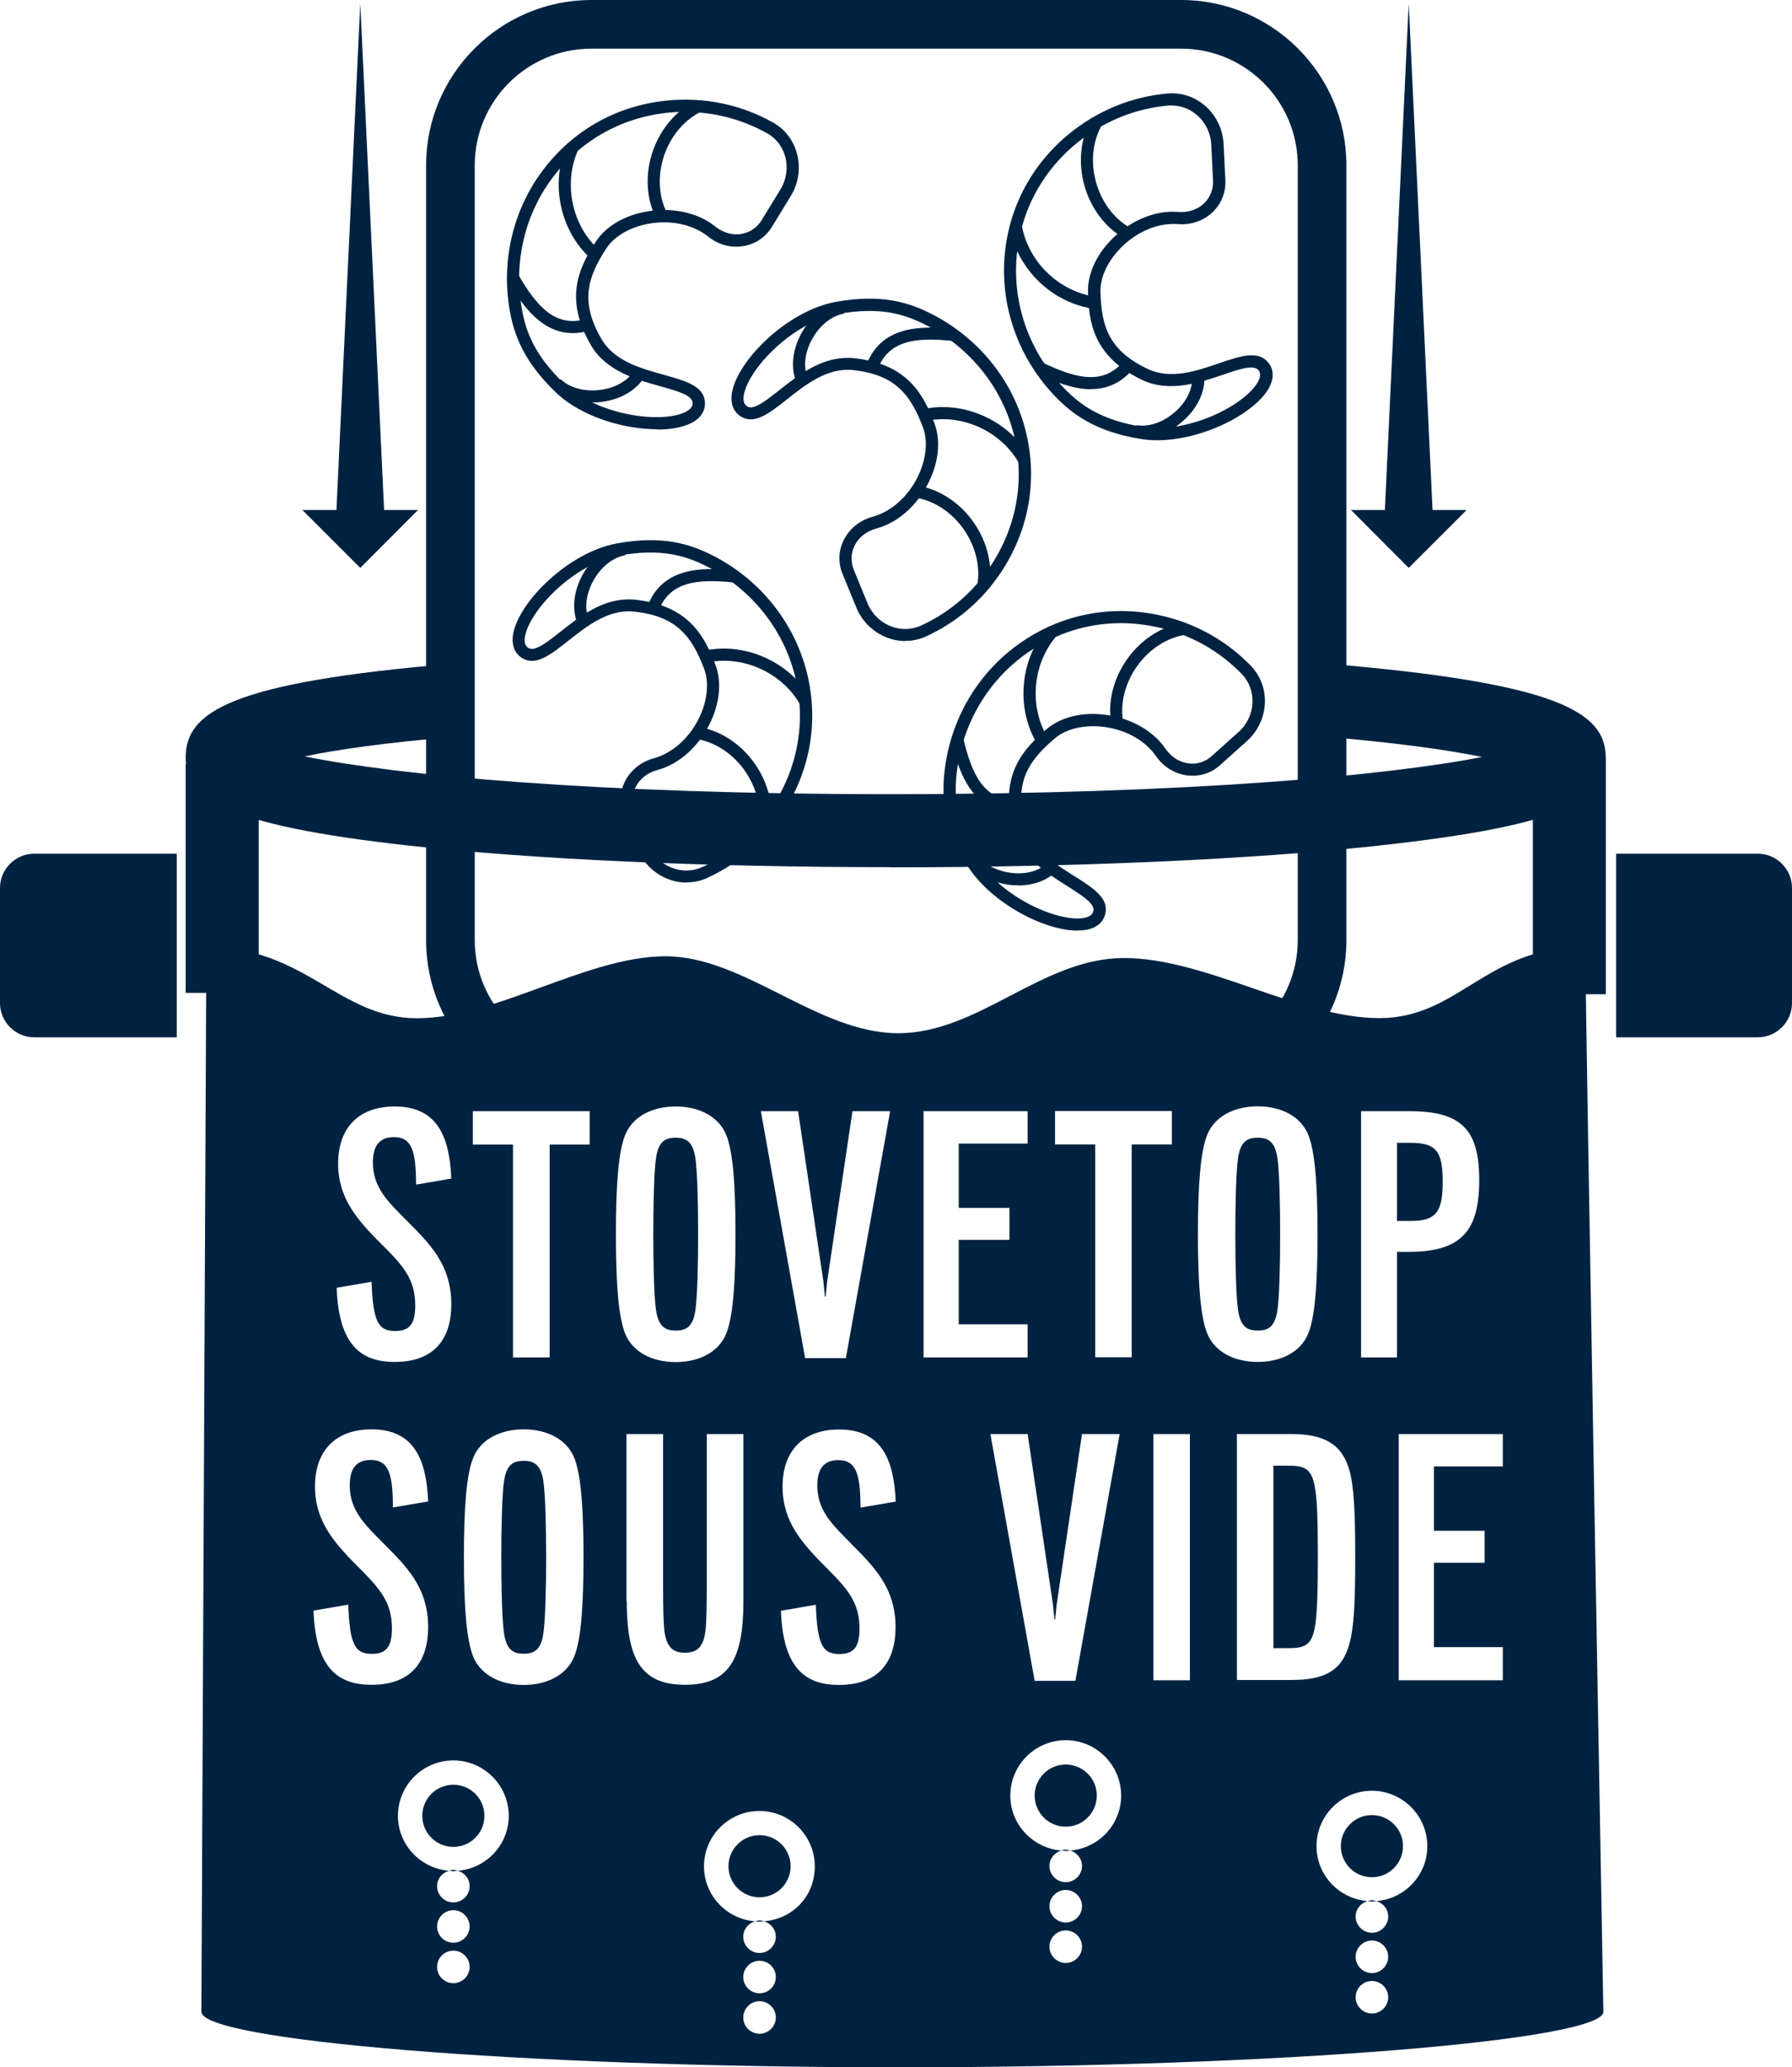 <svg viewBox="0 0 122.26 141.05" xmlns="http://www.w3.org/2000/svg" data-name="Layer 2" id="Layer_2">
  <defs>
    <style>
      .cls-1 {
        fill: #002241;
      }
    </style>
  </defs>
  <g data-name="Layer 1" id="Layer_1-2">
    <g>
      <polygon points="96.11 .24 97.77 35.53 94.45 35.53 96.11 .24 96.11 .24" class="cls-1"></polygon>
      <polygon points="96.11 38.75 92.17 34.8 100.06 34.8 96.11 38.75" class="cls-1"></polygon>
      <polygon points="24.58 .24 26.24 35.53 22.92 35.53 24.58 .24 24.58 .24" class="cls-1"></polygon>
      <polygon points="24.58 38.75 20.63 34.8 28.52 34.8 24.58 38.75" class="cls-1"></polygon>
      <path d="M110.26,58.25h9.66c1.29,0,2.34,1.05,2.34,2.34v7.85c0,1.29-1.05,2.34-2.34,2.34h-9.66v-12.54h0Z" class="cls-1"></path>
      <path transform="translate(12.06 129.03) rotate(-180)" d="M0,58.25h9.72c1.29,0,2.34,1.05,2.34,2.34v7.85c0,1.29-1.05,2.34-2.34,2.34H0v-12.54H0Z" class="cls-1"></path>
      <path d="M80.58,75.44h-40.23c-6.22,0-11.28-5.06-11.28-11.28V11.28C29.07,5.06,34.13,0,40.35,0h40.23c6.22,0,11.28,5.06,11.28,11.28v52.87c0,6.22-5.06,11.28-11.28,11.28ZM40.35,3.32c-4.39,0-7.96,3.57-7.96,7.96v52.87c0,4.39,3.57,7.96,7.96,7.96h40.23c4.39,0,7.96-3.57,7.96-7.96V11.28c0-4.39-3.57-7.96-7.96-7.96h-40.23Z" class="cls-1"></path>
      <path d="M44.81,29.29c-2.26,0-5.15-.86-6.86-2.49-2.3-2.19-2.89-4.06-3.17-5.6-.62-3.5.27-7.08,2.44-9.82,2.16-2.74,5.3-4.36,8.82-4.56,2.38-.13,4.67.4,6.7,1.54.82.46,1.4,1.22,1.64,2.15.25.96.1,2-.42,2.85l-1.29,2.11c-.43.71-1.12,1.18-1.94,1.32-.85.15-1.74-.09-2.43-.66-1.03-.81-2.49-1.12-3.96-.88-1.31.22-2.43.85-2.98,1.71-1.31,2.01-1.78,3.67-.32,6.18.87,1.5,2.68,2,4.27,2.44,1.43.4,2.67.74,2.78,1.81.06.63-.28,1.16-.96,1.49-.59.29-1.39.43-2.3.43ZM46.76,7.63c-.22,0-.45,0-.67.02-3.28.19-6.2,1.7-8.22,4.25-2.02,2.55-2.85,5.89-2.27,9.16.26,1.48.8,3.13,2.92,5.14,2.29,2.17,6.61,2.71,8.23,1.92.54-.26.51-.57.5-.66h0c-.05-.51-1.08-.79-2.18-1.1-1.66-.46-3.72-1.03-4.76-2.82-1.85-3.18-.8-5.31.34-7.05.69-1.06,1.98-1.82,3.55-2.07,1.7-.28,3.4.09,4.55,1,.58.47,1.22.65,1.84.54.58-.1,1.06-.43,1.37-.93l1.29-2.11c.4-.66.52-1.46.33-2.2-.18-.71-.63-1.29-1.25-1.63-1.7-.95-3.61-1.45-5.57-1.45Z" class="cls-1"></path>
      <path d="M44.75,14.87c-.67-1.36-.75-3.03-.2-4.59.55-1.56,1.65-2.82,3.03-3.46l.35.75c-1.18.55-2.12,1.63-2.6,2.98-.47,1.35-.42,2.79.16,3.95l-.74.37Z" class="cls-1"></path>
      <path d="M40.16,17.51c-2.03-1.95-2.63-5.2-1.42-7.74l.75.36c-1.06,2.23-.54,5.08,1.24,6.79l-.57.6Z" class="cls-1"></path>
      <path d="M39.08,22.73c-2.06,0-3.39-1.77-4.44-3.58l.72-.41c1.29,2.23,2.56,3.61,4.6,3.03l.22.8c-.39.11-.76.16-1.11.16Z" class="cls-1"></path>
      <path d="M40.42,27.47c-1.08,0-2.08-.36-2.74-1l.58-.59c.58.56,1.54.84,2.56.74,1.02-.1,1.9-.55,2.36-1.21l.68.47c-.59.86-1.7,1.44-2.96,1.56-.16.02-.32.02-.48.02Z" class="cls-1"></path>
      <path d="M73.51,63.5c-2.33,0-6.11-1.99-7.64-4.65-1.58-2.76-1.61-4.72-1.42-6.28.41-3.53,2.29-6.7,5.16-8.7,2.86-2,6.33-2.65,9.76-1.83,2.29.54,4.35,1.72,5.97,3.39.65.68.99,1.57.96,2.53-.04.99-.48,1.94-1.22,2.6l-1.84,1.65c-.62.56-1.42.8-2.24.7-.86-.11-1.64-.59-2.14-1.33-.75-1.07-2.06-1.79-3.54-1.98-1.32-.17-2.58.12-3.35.78-1.83,1.55-2.76,3-2.08,5.83.41,1.68,1.99,2.68,3.39,3.56,1.26.79,2.35,1.48,2.14,2.53h0c-.12.62-.6,1.03-1.35,1.15-.17.03-.36.04-.55.04ZM76.48,42.52c-2.28,0-4.48.69-6.39,2.03-2.67,1.86-4.42,4.82-4.81,8.12-.18,1.49-.14,3.23,1.32,5.77,1.56,2.73,5.54,4.49,7.33,4.2.59-.1.65-.4.67-.49h0c.1-.5-.81-1.07-1.77-1.68-1.46-.92-3.27-2.06-3.76-4.07-.86-3.58.76-5.31,2.35-6.66.97-.82,2.42-1.17,3.99-.97,1.71.22,3.23,1.07,4.07,2.27.42.62.99.97,1.61,1.05.59.08,1.14-.11,1.58-.5l1.84-1.65c.57-.51.92-1.25.94-2.01.03-.73-.23-1.41-.72-1.93-1.51-1.56-3.44-2.66-5.57-3.16-.9-.21-1.8-.32-2.7-.32Z" class="cls-1"></path>
      <path d="M75.81,49.38c-.25-1.5.16-3.12,1.13-4.46.97-1.34,2.39-2.23,3.89-2.44l.12.82c-1.28.18-2.5.95-3.34,2.11-.84,1.16-1.2,2.55-.99,3.83l-.82.14Z" class="cls-1"></path>
      <path d="M70.66,50.58c-1.38-2.45-1.02-5.74.87-7.82l.62.56c-1.65,1.83-1.97,4.71-.76,6.86l-.72.41Z" class="cls-1"></path>
      <path d="M69.24,55.44c-2.81-.05-3.77-2.49-4.33-4.87l.81-.19c.59,2.51,1.42,4.19,3.54,4.23v.83Z" class="cls-1"></path>
      <path d="M69.46,60.41c-.31,0-.63-.03-.94-.09-1.24-.25-2.29-.94-2.8-1.86l.73-.4c.39.71,1.23,1.25,2.24,1.45,1,.2,1.98.02,2.6-.48l.52.65c-.61.48-1.44.74-2.34.74Z" class="cls-1"></path>
      <path d="M78.94,30.04c-.39,0-.77-.03-1.13-.09-3.13-.51-4.67-1.73-5.77-2.85-2.48-2.55-3.76-6.01-3.51-9.49.25-3.48,1.93-6.58,4.73-8.73,1.87-1.43,4.08-2.3,6.4-2.5.95-.08,1.85.22,2.57.85.75.65,1.2,1.6,1.25,2.59l.12,2.47c.04.83-.27,1.61-.86,2.18-.63.6-1.5.9-2.38.82-1.33-.09-2.69.47-3.77,1.5-.96.92-1.53,2.07-1.51,3.09.05,2.4.59,4.04,3.21,5.29,1.57.75,3.34.15,4.9-.39,1.41-.48,2.63-.89,3.32-.06.41.48.42,1.11.05,1.78-1,1.75-4.53,3.54-7.61,3.54ZM79.95,7.2c-.07,0-.15,0-.22,0-2.16.19-4.23.99-5.97,2.33-2.61,2-4.17,4.89-4.41,8.13-.24,3.25.96,6.47,3.27,8.85,1.05,1.08,2.42,2.14,5.3,2.61,3.12.52,7-1.47,7.89-3.04.3-.52.1-.76.04-.83h0c-.33-.39-1.34-.05-2.41.32-1.63.55-3.66,1.24-5.53.35-3.32-1.59-3.64-3.94-3.68-6.02-.03-1.26.62-2.62,1.76-3.71,1.25-1.19,2.86-1.84,4.33-1.73.75.06,1.37-.15,1.83-.59.42-.41.64-.95.61-1.54l-.12-2.47c-.04-.77-.39-1.5-.97-2-.49-.43-1.1-.66-1.73-.66Z" class="cls-1"></path>
      <path d="M76.71,16.27c-1.32-.75-2.32-2.09-2.75-3.69-.42-1.6-.22-3.26.56-4.57l.71.43c-.67,1.11-.84,2.54-.47,3.93.37,1.38,1.22,2.54,2.35,3.18l-.41.72Z" class="cls-1"></path>
      <path d="M74.4,21.03c-2.77-.47-5.1-2.83-5.52-5.61l.82-.13c.38,2.44,2.41,4.5,4.84,4.92l-.14.82Z" class="cls-1"></path>
      <path d="M74.43,26.56c-1.2,0-2.47-.5-3.66-1.07l.36-.75c2.33,1.12,4.15,1.54,5.52-.08l.64.53c-.84.99-1.82,1.36-2.85,1.36Z" class="cls-1"></path>
      <path d="M77.93,29.88c-.18,0-.36-.01-.53-.05l.14-.82c.81.14,1.75-.17,2.53-.82.79-.65,1.26-1.52,1.27-2.33h.83c0,1.05-.6,2.16-1.57,2.96-.81.68-1.78,1.05-2.68,1.05Z" class="cls-1"></path>
      <path d="M61.77,43.74c-.43,0-.87-.08-1.29-.25-.92-.36-1.67-1.1-2.05-2.02l-.94-2.29c-.32-.77-.29-1.6.08-2.34.39-.78,1.11-1.35,1.97-1.58,1.26-.35,2.38-1.35,3.05-2.68.6-1.19.74-2.47.38-3.42-.85-2.25-1.91-3.61-4.8-3.91-1.73-.17-3.19.98-4.49,2.01-1.17.92-2.18,1.72-3.1,1.18h0c-.54-.32-.77-.91-.64-1.66.4-2.23,3.81-5.59,7.08-6.18,3.13-.57,4.99.06,6.39.75,3.19,1.57,5.56,4.4,6.49,7.76.93,3.36.39,6.85-1.52,9.81-1.28,1.98-3.07,3.53-5.19,4.5-.45.21-.93.31-1.41.31ZM57.82,24.42c.15,0,.29,0,.44.02,3.66.38,4.75,2.49,5.49,4.44.45,1.18.3,2.67-.42,4.09-.78,1.54-2.08,2.69-3.5,3.08-.72.19-1.24.61-1.52,1.17-.26.52-.28,1.11-.06,1.66l.94,2.29c.29.71.87,1.28,1.58,1.56.68.27,1.41.25,2.06-.04,1.97-.9,3.65-2.35,4.84-4.2,1.78-2.76,2.29-6.01,1.42-9.14-.87-3.14-3.08-5.77-6.05-7.24-1.35-.66-2.99-1.21-5.88-.68-3.1.56-6.09,3.74-6.41,5.51-.11.59.16.75.24.8.44.26,1.28-.41,2.17-1.11,1.25-.99,2.79-2.21,4.65-2.21Z" class="cls-1"></path>
      <path d="M67.47,40.18l-.81-.16c.25-1.27-.07-2.68-.88-3.86-.81-1.18-2.01-1.98-3.28-2.2l.14-.82c1.49.26,2.89,1.19,3.82,2.55.94,1.36,1.3,3,1.01,4.49Z" class="cls-1"></path>
      <path d="M69.57,31.69c-1.17-2.17-3.78-3.44-6.21-3l-.14-.82c2.76-.49,5.75.95,7.09,3.43l-.73.4Z" class="cls-1"></path>
      <path d="M59.89,25.2l-.78-.29c.98-2.64,3.61-2.72,6.03-2.46l-.09.82c-2.57-.28-4.43-.05-5.17,1.93Z" class="cls-1"></path>
      <path d="M54.27,25.92c-.34-.99-.16-2.22.48-3.31.65-1.09,1.65-1.85,2.69-2.03l.14.82c-.8.14-1.59.74-2.11,1.63-.52.88-.68,1.86-.41,2.62l-.78.27Z" class="cls-1"></path>
      <path d="M46.84,60.22c-.43,0-.87-.08-1.29-.25-.92-.36-1.67-1.1-2.05-2.02l-.94-2.29c-.32-.77-.29-1.6.08-2.34.39-.78,1.11-1.35,1.97-1.58,1.26-.35,2.38-1.35,3.05-2.68.6-1.19.74-2.47.38-3.42-.85-2.25-1.91-3.61-4.8-3.91-1.74-.17-3.19.98-4.49,2.01-1.17.92-2.17,1.72-3.1,1.18h0c-.54-.32-.77-.91-.64-1.66.4-2.23,3.81-5.59,7.08-6.18,3.13-.57,4.99.06,6.39.75,3.19,1.57,5.55,4.4,6.49,7.76.93,3.36.39,6.85-1.52,9.81-1.28,1.98-3.07,3.53-5.19,4.5-.45.21-.93.31-1.41.31ZM42.88,40.9c.14,0,.29,0,.44.02,3.66.38,4.75,2.49,5.49,4.44.45,1.18.3,2.67-.42,4.09-.78,1.54-2.08,2.69-3.5,3.08-.72.19-1.24.61-1.52,1.17-.26.52-.28,1.11-.06,1.66l.94,2.29c.29.71.87,1.28,1.59,1.56.68.27,1.41.25,2.06-.04,1.97-.9,3.65-2.35,4.84-4.2,1.78-2.76,2.29-6.01,1.42-9.14-.87-3.14-3.08-5.77-6.05-7.24-1.35-.66-3-1.2-5.88-.68-3.1.56-6.09,3.74-6.41,5.51-.11.59.16.75.24.8.44.26,1.28-.41,2.17-1.11,1.25-.99,2.79-2.21,4.65-2.21Z" class="cls-1"></path>
      <path d="M52.54,56.66l-.81-.16c.25-1.27-.07-2.68-.88-3.86-.81-1.18-2.01-1.98-3.28-2.21l.14-.82c1.5.26,2.89,1.19,3.82,2.55.94,1.36,1.3,3,1.01,4.49Z" class="cls-1"></path>
      <path d="M54.64,48.17c-1.17-2.17-3.78-3.43-6.21-3l-.14-.82c2.77-.49,5.75.95,7.09,3.43l-.73.39Z" class="cls-1"></path>
      <path d="M44.95,41.68l-.78-.29c.98-2.64,3.6-2.73,6.03-2.46l-.09.82c-2.56-.27-4.43-.06-5.17,1.93Z" class="cls-1"></path>
      <path d="M39.34,42.4c-.34-.99-.16-2.22.48-3.31.65-1.09,1.65-1.85,2.69-2.02l.14.82c-.8.14-1.59.74-2.11,1.63-.52.88-.68,1.86-.41,2.62l-.78.27Z" class="cls-1"></path>
      <path d="M60.77,59.17c-12.7,0-24.4-.53-32.95-1.48-12.67-1.41-15.15-3.27-15.15-6.01,0-3.08,2.98-5.12,18.2-6.39l.41,4.96c-5.11.43-8.4.92-10.49,1.36,6.23,1.28,19.86,2.58,39.97,2.58,20.16,0,33.92-1.27,40.36-2.54-2.26-.46-5.77-.98-11.19-1.42l.41-4.96c16.06,1.32,19.21,3.35,19.21,6.42,0,2.8-2.47,4.59-15.5,6.01-8.73.95-20.56,1.48-33.29,1.48Z" class="cls-1"></path>
      <rect height="15.61" width="4.98" y="52.14" x="12.67" class="cls-1"></rect>
      <rect height="16.16" width="4.98" y="51.68" x="104.58" class="cls-1"></rect>
      <path d="M46.1,90.79c.77,0,1.18-.31,1.34-1.37.14-.91.19-3.22.19-5.21,0-1.99-.05-4.29-.19-5.21-.17-1.06-.58-1.37-1.34-1.37-.77,0-1.18.31-1.34,1.37-.14.91-.19,3.22-.19,5.21,0,1.99.05,4.3.19,5.21.17,1.06.58,1.37,1.34,1.37Z" class="cls-1"></path>
      <path d="M87.82,100.01h-.94s0,12.45,0,12.45h.94c1.1,0,1.63-.12,1.87-1.34.19-.91.22-2.81.22-4.87,0-2.74-.05-4.01-.22-4.87-.24-1.25-.77-1.37-1.87-1.37Z" class="cls-1"></path>
      <circle r="2.12" cy="123.9" cx="30.93" class="cls-1"></circle>
      <path d="M51.82,125.22c-1.17,0-2.12.95-2.12,2.12,0,1.17.95,2.12,2.12,2.12,1.17,0,2.12-.95,2.12-2.12,0-1.17-.95-2.12-2.12-2.12Z" class="cls-1"></path>
      <path d="M35.73,99.68c-.77,0-1.18.31-1.34,1.37-.14.91-.19,3.22-.19,5.21,0,1.99.05,4.3.19,5.21.17,1.06.58,1.37,1.34,1.37s1.18-.31,1.34-1.37c.14-.91.19-3.22.19-5.21,0-1.99-.05-4.3-.19-5.21-.17-1.06-.58-1.37-1.34-1.37Z" class="cls-1"></path>
      <path d="M108.17,64.6c-6.81,0-8.61,4.87-14.07,4.87-5.46,0-11.82-4.1-17.42-4.1-5.6,0-9.89,5.13-15.4,5.13-5.5,0-10.5-5.25-15.87-5.25-5.37,0-11.61,4.23-16.95,4.23-5.34,0-7.63-4.87-14.38-4.87l-.34,72.66c0,1.92,21.32,3.79,47.61,3.79,26.3,0,48.04-1.87,48.04-3.79,0,0-1.23-68.43-1.23-72.66ZM54.45,75.82l1.73,11.64.1,1.01h.05s.1-1.01.1-1.01l1.73-11.64h2.57s-3.02,16.85-3.02,16.85h-2.78s-3.02-16.85-3.02-16.85h2.57ZM26.09,84.96c-1.7-1.7-3.02-3.17-3.02-5.57,0-2.4,1.37-3.89,3.86-3.89,2.86,0,3.74,1.99,3.86,4.92l-2.4.41c-.02-2.14-.22-3.24-1.51-3.24-.94,0-1.44.53-1.44,1.73,0,1.7,1.01,2.66,2.3,3.96,1.54,1.54,3.05,3,3.05,5.71,0,2.28-1.08,3.94-3.86,3.94-2.33,0-3.82-1.18-3.96-5.06l2.38-.41c.1,2.74.46,3.36,1.61,3.36.96,0,1.37-.46,1.37-1.73,0-1.8-.82-2.71-2.23-4.13ZM21.38,109.9l2.38-.41c.1,2.74.46,3.36,1.61,3.36.96,0,1.37-.46,1.37-1.73,0-1.8-.82-2.71-2.23-4.13-1.7-1.7-3.02-3.17-3.02-5.57s1.37-3.89,3.86-3.89c2.86,0,3.74,1.99,3.86,4.92l-2.4.41c-.02-2.14-.22-3.24-1.51-3.24-.94,0-1.44.53-1.44,1.73,0,1.7,1.01,2.66,2.3,3.96,1.54,1.54,3.05,3,3.05,5.71,0,2.28-1.08,3.94-3.86,3.94-2.33,0-3.82-1.18-3.96-5.06ZM30.93,135.32c-.61,0-1.11-.5-1.11-1.11,0-.61.5-1.11,1.11-1.11s1.11.5,1.11,1.11-.5,1.11-1.11,1.11ZM30.93,132.56c-.61,0-1.11-.5-1.11-1.11s.5-1.11,1.11-1.11,1.11.5,1.11,1.11-.5,1.11-1.11,1.11ZM31.23,127.65c.46.13.81.54.81,1.05,0,.61-.5,1.11-1.11,1.11-.61,0-1.11-.5-1.11-1.11,0-.5.34-.91.81-1.05-1.94-.16-3.48-1.77-3.48-3.75,0-2.09,1.7-3.78,3.78-3.78s3.78,1.7,3.78,3.78c0,1.98-1.54,3.6-3.48,3.75ZM39.16,113.07c-.53,1.25-1.87,1.9-3.43,1.9s-2.9-.65-3.43-1.9c-.48-1.13-.65-3.48-.65-6.82s.17-5.69.65-6.82c.53-1.25,1.87-1.9,3.43-1.9s2.9.65,3.43,1.9c.48,1.13.65,3.48.65,6.82,0,3.34-.17,5.69-.65,6.82ZM40.24,78.1h-2.74s0,14.52,0,14.52h-2.5s0-14.52,0-14.52h-2.74v-2.28h7.97v2.28ZM42.02,84.22c0-3.34.17-5.69.65-6.82.53-1.25,1.87-1.9,3.43-1.9,1.56,0,2.9.65,3.43,1.9.48,1.13.65,3.48.65,6.82,0,3.34-.17,5.69-.65,6.82-.53,1.25-1.87,1.9-3.43,1.9-1.56,0-2.9-.65-3.43-1.9-.48-1.13-.65-3.48-.65-6.82ZM42.74,109.25v-11.4s2.5,0,2.5,0v10.53c0,1.15.02,2.16.07,2.71.12,1.44.72,1.68,1.42,1.68.7,0,1.3-.24,1.42-1.68.05-.55.07-1.56.07-2.71v-10.53s2.5,0,2.5,0v11.4c0,3.96-.98,5.71-3.98,5.71s-3.98-1.75-3.98-5.71ZM51.82,138.77c-.61,0-1.11-.5-1.11-1.11,0-.61.5-1.11,1.11-1.11s1.11.5,1.11,1.11-.5,1.11-1.11,1.11ZM51.82,136.01c-.61,0-1.11-.5-1.11-1.11s.5-1.11,1.11-1.11,1.11.5,1.11,1.11c0,.61-.5,1.11-1.11,1.11ZM52.12,131.1c.46.13.81.54.81,1.05,0,.61-.5,1.11-1.11,1.11s-1.11-.5-1.11-1.11c0-.51.35-.92.81-1.05-1.95-.15-3.49-1.77-3.49-3.75,0-2.09,1.7-3.78,3.78-3.78,2.09,0,3.78,1.7,3.78,3.78s-1.54,3.6-3.49,3.75ZM58.05,105.32c1.54,1.54,3.05,3,3.05,5.71,0,2.28-1.08,3.94-3.86,3.94-2.33,0-3.82-1.18-3.96-5.06l2.38-.41c.1,2.74.46,3.36,1.61,3.36.96,0,1.37-.46,1.37-1.73,0-1.8-.82-2.71-2.23-4.13-1.7-1.7-3.02-3.17-3.02-5.57,0-2.4,1.37-3.89,3.86-3.89,2.86,0,3.74,1.99,3.86,4.92l-2.4.41c-.02-2.14-.22-3.24-1.51-3.24-.94,0-1.44.53-1.44,1.73,0,1.7,1.01,2.66,2.3,3.96ZM92.86,75.82h3.31c3.6,0,4.75,1.32,4.75,4.7,0,3.41-1.15,4.9-4.82,4.9h-.79s0,7.2,0,7.2h-2.45s0-16.8,0-16.8ZM63.01,75.82h7.1v2.21h-4.7s0,4.39,0,4.39h3.46v2.18h-3.46s0,5.76,0,5.76h4.7v2.26h-7.1s0-16.8,0-16.8ZM70.11,97.85l1.73,11.64.1,1.01h.05s.1-1.01.1-1.01l1.73-11.64h2.57s-3.02,16.84-3.02,16.84h-2.78s-3.02-16.84-3.02-16.84h2.57ZM72.71,133.94c-.61,0-1.11-.5-1.11-1.11,0-.61.5-1.11,1.11-1.11s1.11.5,1.11,1.11-.5,1.11-1.11,1.11ZM72.71,131.18c-.61,0-1.11-.5-1.11-1.11,0-.61.5-1.11,1.11-1.11s1.11.5,1.11,1.11c0,.61-.5,1.11-1.11,1.11ZM73.01,126.27c.46.13.81.54.81,1.05,0,.61-.5,1.11-1.11,1.11-.61,0-1.11-.5-1.11-1.11,0-.51.35-.91.81-1.05-1.94-.16-3.48-1.77-3.48-3.75,0-2.09,1.7-3.78,3.78-3.78,2.09,0,3.78,1.7,3.78,3.78,0,1.98-1.54,3.6-3.48,3.75ZM77.22,92.61h-2.5s0-14.52,0-14.52h-2.74v-2.28h7.97v2.28h-2.74s0,14.52,0,14.52ZM81.18,114.65h-2.49s0-16.8,0-16.8h2.49s0,16.8,0,16.8ZM82.38,91.03c-.48-1.13-.65-3.48-.65-6.82,0-3.34.17-5.69.65-6.82.53-1.25,1.87-1.9,3.43-1.9,1.56,0,2.9.65,3.43,1.9.48,1.13.65,3.48.65,6.82s-.17,5.69-.65,6.82c-.53,1.25-1.87,1.9-3.43,1.9-1.56,0-2.9-.65-3.43-1.9ZM84.39,114.65v-16.8s3.7,0,3.7,0c2.16,0,3.43.62,3.96,2.42.34,1.18.41,2.98.41,5.97,0,3.05-.07,4.78-.41,5.97-.55,1.97-1.94,2.42-3.96,2.42h-3.7ZM93.6,137.39c-.61,0-1.11-.5-1.11-1.11s.5-1.11,1.11-1.11,1.11.5,1.11,1.11-.5,1.11-1.11,1.11ZM93.6,134.63c-.61,0-1.11-.5-1.11-1.11s.5-1.11,1.11-1.11,1.11.5,1.11,1.11-.5,1.11-1.11,1.11ZM93.9,129.72c.46.13.81.54.81,1.05,0,.61-.5,1.11-1.11,1.11s-1.11-.5-1.11-1.11c0-.5.34-.91.81-1.05-1.94-.16-3.48-1.77-3.48-3.75,0-2.09,1.7-3.78,3.78-3.78s3.78,1.7,3.78,3.78c0,1.98-1.54,3.6-3.48,3.75ZM102.53,100.06h-4.7s0,4.39,0,4.39h3.46v2.18h-3.46s0,5.76,0,5.76h4.7v2.26h-7.1s0-16.8,0-16.8h7.1v2.21Z" class="cls-1"></path>
      <path d="M87.15,89.42c.14-.91.19-3.22.19-5.21,0-1.99-.05-4.29-.19-5.21-.17-1.06-.58-1.37-1.34-1.37s-1.18.31-1.34,1.37c-.14.91-.19,3.22-.19,5.21,0,1.99.05,4.3.19,5.21.17,1.06.58,1.37,1.34,1.37s1.18-.31,1.34-1.37Z" class="cls-1"></path>
      <path d="M51.52,131.1c.1,0,.19.03.3.03s.2-.02.3-.03c-.1-.03-.19-.06-.3-.06s-.2.03-.3.06Z" class="cls-1"></path>
      <path d="M30.63,127.65c.1,0,.2.03.3.03s.2-.02.3-.03c-.1-.03-.19-.06-.3-.06s-.2.03-.3.06Z" class="cls-1"></path>
      <path d="M98.43,80.62c0-2.09-.46-2.64-2.21-2.64h-.91s0,5.33,0,5.33h.91c1.75,0,2.21-.58,2.21-2.69Z" class="cls-1"></path>
      <path d="M72.41,126.27c.1,0,.2.03.3.03s.2-.02.3-.03c-.1-.03-.19-.06-.3-.06s-.2.03-.3.06Z" class="cls-1"></path>
      <circle r="2.12" cy="122.52" cx="72.71" class="cls-1"></circle>
      <circle r="2.12" cy="125.97" cx="93.6" class="cls-1"></circle>
      <path d="M93.3,129.72c.1,0,.2.03.3.03s.2-.02.3-.03c-.1-.03-.19-.06-.3-.06s-.2.03-.3.06Z" class="cls-1"></path>
    </g>
  </g>
</svg>